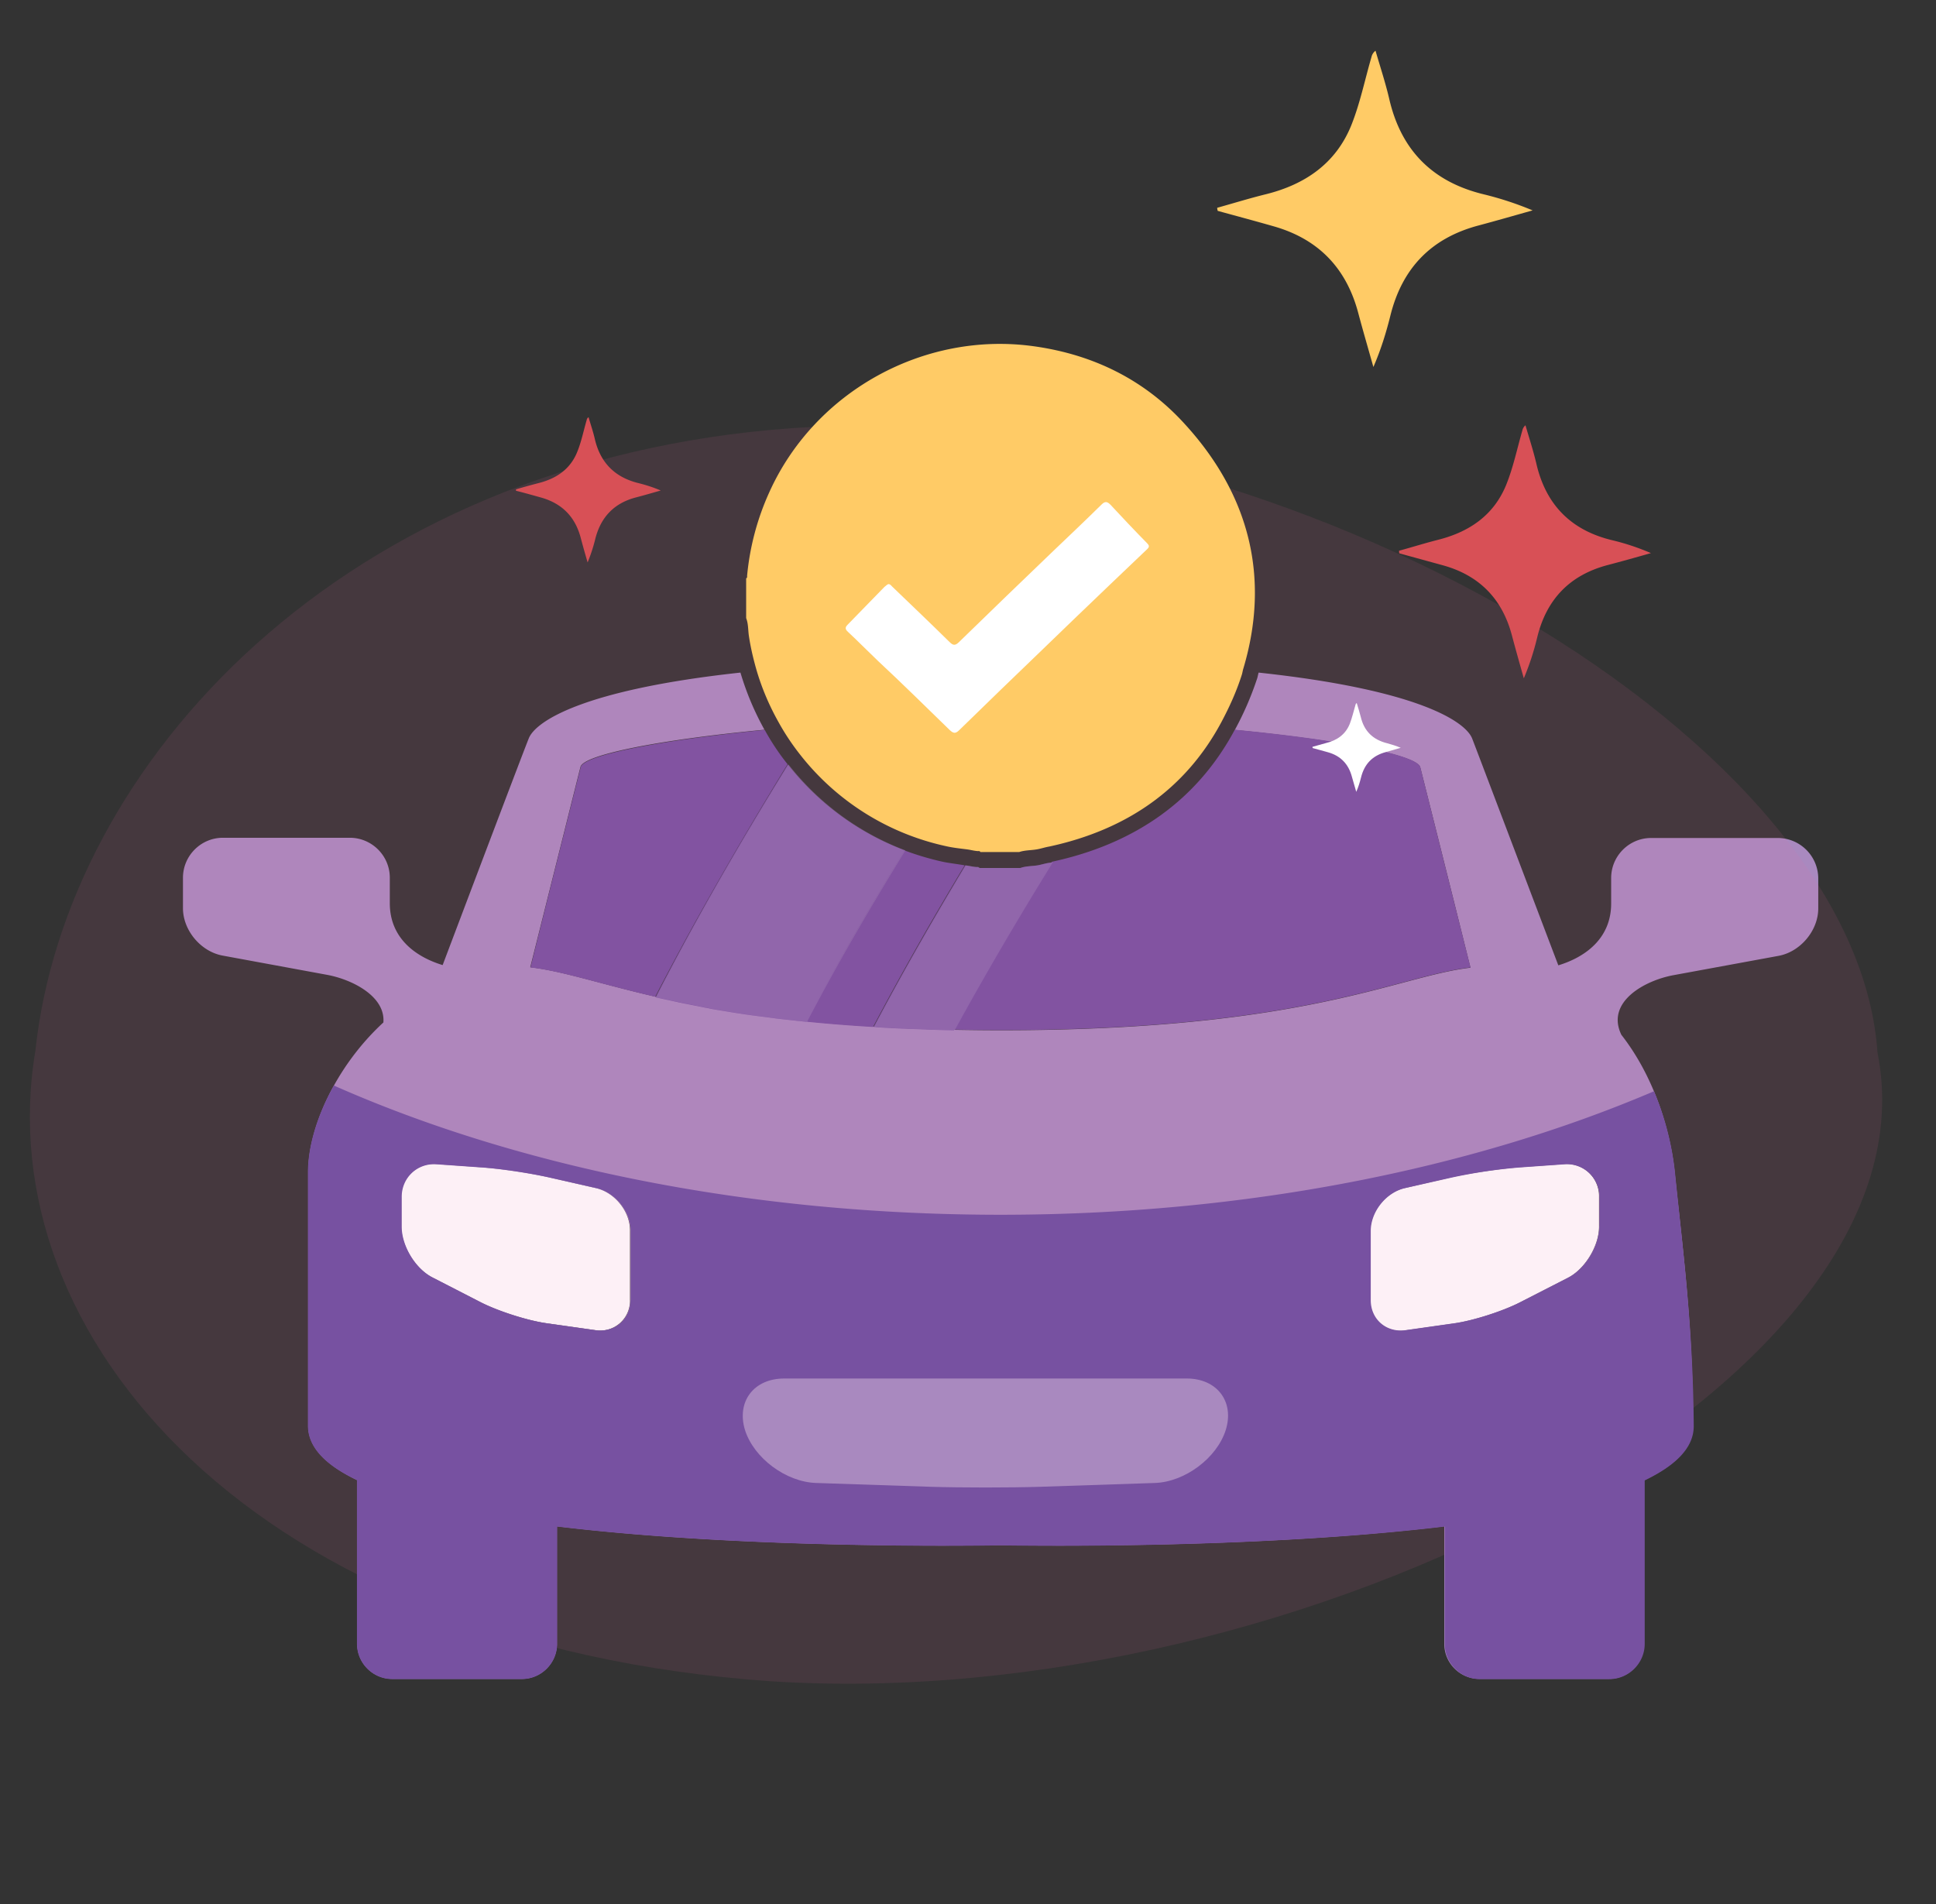 <svg width="61" height="60" fill="none" xmlns="http://www.w3.org/2000/svg"><rect width="100%" height="100%" fill="#333333" stroke="none"/><g clip-path="url(#a)"><path d="M56.022 26.407h-3.997c-.698 0-1.26.57-1.26 1.26v.803c0 1.11-.825 1.695-1.665 1.95-.99-2.603-2.58-6.803-2.715-7.148-.21-.532-1.695-1.537-6.728-2.077-.022.075-.03.15-.06.225a9.782 9.782 0 0 1-.69 1.582c3.323.323 5.745.795 5.843 1.178.12.472.945 3.75 1.582 6.315-2.317.27-5.19 1.972-14.805 1.972-.51 0-.997-.007-1.477-.015h-.008a39.975 39.975 0 0 1-.99-.03c-.142-.007-.292-.007-.435-.015-.352-.015-.69-.03-1.02-.052-.022 0-.052 0-.082-.008a47.747 47.747 0 0 1-3.038-.27l-.337-.045c-.308-.037-.6-.082-.878-.12l-.15-.022c-.262-.045-.517-.083-.757-.128a.885.885 0 0 1-.15-.03c-.248-.045-.488-.09-.72-.142-.083-.015-.165-.03-.24-.053-.195-.045-.39-.082-.578-.127-1.785-.413-2.932-.81-3.96-.93.645-2.565 1.463-5.843 1.583-6.315.097-.383 2.497-.855 5.797-1.17a8.873 8.873 0 0 1-.757-1.8c-4.988.54-6.458 1.545-6.668 2.07-.142.345-1.732 4.545-2.715 7.147-.84-.255-1.665-.84-1.665-1.95v-.802c0-.698-.57-1.26-1.26-1.26H7.025c-.698 0-1.26.57-1.26 1.26v.96c0 .697.562 1.365 1.245 1.492l3.3.608c.802.15 1.837.682 1.77 1.5-1.53 1.41-2.37 3.352-2.37 4.71v7.995c0 .69.577 1.252 1.545 1.717v5.16c0 .608.495 1.103 1.102 1.103h4.088c.607 0 1.102-.495 1.102-1.103v-3.705c6.263.758 13.98.593 13.98.593s7.725.165 13.98-.593v3.705c0 .608.495 1.103 1.103 1.103h4.087c.608 0 1.103-.495 1.103-1.103V46.65c.967-.465 1.545-1.028 1.545-1.718 0-3.195-.33-5.595-.578-7.995-.127-1.23-.607-2.955-1.68-4.327-.502-1.035.735-1.718 1.658-1.883l3.3-.607c.682-.128 1.245-.795 1.245-1.493v-.96a1.279 1.279 0 0 0-1.268-1.26ZM19.857 40.972a.94.94 0 0 1-1.095.953l-1.53-.218c-.6-.082-1.537-.382-2.077-.66l-1.523-.78c-.54-.277-.982-1.005-.982-1.612v-.938c0-.607.495-1.072 1.102-1.027l1.388.097c.607.045 1.59.188 2.182.323l1.463.337c.592.135 1.08.743 1.08 1.35v2.175h-.008Zm18.765 4.088c-.277.892-1.282 1.642-2.242 1.68l-3.6.12c-.953.03-2.52.03-3.473 0l-3.6-.12c-.952-.03-1.965-.788-2.242-1.68-.278-.893.277-1.62 1.23-1.62h12.682c.968 0 1.523.727 1.245 1.62Zm11.768-6.405c0 .607-.443 1.335-.983 1.612l-1.522.78c-.54.278-1.478.578-2.078.66l-1.53.218a.94.94 0 0 1-1.095-.953V38.79c0-.608.488-1.215 1.08-1.35l1.463-.338a16.466 16.466 0 0 1 2.182-.322l1.388-.098a1.016 1.016 0 0 1 1.102 1.028v.945h-.007Z" fill="#A989BF"/><path d="M30.035 32.453a39.975 39.975 0 0 1-.99-.03c.33.007.652.022.99.03ZM28.617 32.407ZM24.815 24.082a7.514 7.514 0 0 1-.72-1.08c-3.3.323-5.7.795-5.797 1.17-.12.473-.945 3.75-1.583 6.315 1.028.12 2.175.518 3.96.93-.007 0-.015-.007-.03-.007 1.298-2.513 2.738-4.988 4.17-7.328ZM21.492 31.605c-.082-.015-.165-.03-.24-.053.075.015.158.03.24.053ZM29.675 27.15a8.885 8.885 0 0 1-1.177-.352 110.045 110.045 0 0 0-3.113 5.392c-.105-.008-.21-.023-.315-.03.743.083 1.553.15 2.438.203.915-1.733 1.897-3.45 2.887-5.093-.232-.045-.48-.067-.72-.12ZM33.14 27.157c-1.05 1.703-2.1 3.48-3.09 5.288.473.008.96.015 1.477.015 9.615 0 12.488-1.703 14.806-1.973-.645-2.564-1.463-5.842-1.583-6.314-.097-.383-2.52-.863-5.843-1.178-1.192 2.227-3.15 3.6-5.767 4.162ZM24.485 32.085l-.337-.045.337.045ZM23.27 31.92l-.15-.023c.045.008.098.016.15.023ZM22.355 31.77c-.052-.008-.105-.015-.15-.03.053.015.105.023.15.03Z" fill="#7751A1"/><path d="M28.505 26.797a8.48 8.48 0 0 1-3.682-2.707c-1.44 2.332-2.88 4.815-4.17 7.335.007 0 .015.008.03.008.187.044.375.082.577.127.083.015.158.03.24.053.233.044.465.09.72.142a.885.885 0 0 1 .15.03c.24.045.495.082.758.128l.15.022c.277.045.577.082.877.12l.338.045c.195.023.397.045.6.067.105.008.202.023.315.03.967-1.852 2.032-3.667 3.097-5.4ZM32.72 27.263c-.195.037-.39.022-.578.09h-1.297c-.015-.038-.052-.03-.082-.03-.12-.008-.233-.038-.353-.053-.99 1.65-1.973 3.36-2.887 5.093.022 0 .052 0 .082.007.33.023.668.038 1.02.053.142.007.293.007.435.015.323.015.645.022.99.03h.008c.99-1.808 2.04-3.593 3.09-5.288-.15.008-.286.053-.428.083Z" fill="#7751A1"/><path d="M28.527 26.797a8.48 8.48 0 0 1-3.682-2.707c-1.44 2.332-2.88 4.815-4.17 7.335.008 0 .015.008.03.008.188.044.375.082.578.127.082.015.157.03.24.053.232.044.465.09.72.142a.885.885 0 0 1 .15.03c.24.045.495.082.757.128l.15.022c.277.045.578.082.877.12l.338.045c.195.023.398.045.6.067.105.008.203.023.315.03.968-1.852 2.032-3.667 3.098-5.4ZM32.743 27.262c-.195.038-.39.023-.578.09h-1.297c-.015-.037-.053-.03-.083-.03-.12-.007-.232-.037-.352-.052-.99 1.65-1.973 3.36-2.888 5.092.023 0 .053 0 .083.008.33.022.667.037 1.02.052.142.008.292.008.435.015.322.015.645.023.99.03h.007c.99-1.807 2.04-3.592 3.09-5.287-.15.007-.285.052-.427.082Z" fill="#9E84BD" opacity=".42"/><path d="m49.288 36.682-1.388.098c-.608.045-1.59.188-2.182.322l-1.463.338c-.593.135-1.08.742-1.08 1.35v2.182a.94.94 0 0 0 1.095.953l1.53-.217c.6-.083 1.538-.383 2.078-.66l1.522-.78c.54-.278.983-1.005.983-1.613v-.938a1.016 1.016 0 0 0-1.096-1.035ZM18.778 37.44l-1.463-.337a16.466 16.466 0 0 0-2.182-.323l-1.388-.098a1.016 1.016 0 0 0-1.102 1.028v.938c0 .607.442 1.334.982 1.612l1.523.78c.54.278 1.477.578 2.077.66l1.53.217a.94.94 0 0 0 1.095-.952v-2.183c.008-.6-.48-1.207-1.072-1.342ZM37.392 43.44H24.71c-.953 0-1.508.727-1.23 1.62.277.892 1.282 1.642 2.242 1.68l3.6.12c.953.03 2.52.03 3.473 0l3.6-.12c.952-.03 1.965-.788 2.242-1.68.263-.893-.292-1.62-1.245-1.62Z" fill="#fff"/><path d="M59.157 33.172c2.07 10.38-18.097 20.895-34.882 19.808C7.97 51.84-.393 42.09 1.115 33.112c.96-9.015 9.63-18.607 23.85-19.62 14.512-.967 33.48 9.285 34.192 19.68Z" fill="#EB6CA9" opacity=".1"/><path d="M52.775 36.938a9.093 9.093 0 0 0-.66-2.55c-5.708 2.437-12.848 3.892-20.588 3.892-7.927 0-15.232-1.515-21.007-4.072-.54.96-.818 1.942-.818 2.73v7.994c0 .69.578 1.253 1.545 1.71v5.16c0 .608.503 1.11 1.11 1.11h4.088c.607 0 1.11-.502 1.11-1.11v-3.697c6.255.75 13.98.593 13.98.593s7.725.157 13.987-.593v3.698c0 .607.495 1.11 1.103 1.11h4.087c.608 0 1.11-.503 1.11-1.11V46.65c.968-.465 1.545-1.02 1.545-1.71-.022-3.195-.352-5.595-.592-8.002Zm-32.91 4.034c0 .608-.495 1.028-1.103.945l-1.53-.217c-.6-.083-1.53-.383-2.077-.66l-1.515-.78c-.548-.27-.983-.997-.983-1.605v-.938c0-.607.495-1.072 1.103-1.027l1.387.098c.608.037 1.583.187 2.175.322l1.463.33c.6.135 1.087.742 1.087 1.35v2.182h-.007Zm30.525-2.317c0 .608-.443 1.335-.975 1.605l-1.523.78c-.547.278-1.477.578-2.077.66l-1.53.217c-.6.083-1.095-.337-1.095-.945V38.79c0-.608.487-1.215 1.08-1.35l1.462-.33a16.355 16.355 0 0 1 2.175-.322l1.388-.098a1.025 1.025 0 0 1 1.102 1.028v.937h-.007Z" fill="#7751A1"/><path d="M44.083 17.355c.412-.113.817-.24 1.23-.345.982-.248 1.755-.773 2.145-1.733.224-.554.345-1.147.51-1.717a.284.284 0 0 1 .097-.158c.12.413.255.825.352 1.246.308 1.282 1.103 2.07 2.386 2.377.412.098.817.233 1.215.405-.45.128-.9.255-1.358.375-1.2.315-1.935 1.08-2.227 2.288a8.26 8.26 0 0 1-.42 1.282c-.128-.45-.255-.9-.375-1.35-.3-1.14-1.013-1.883-2.153-2.205l-1.395-.383c-.008-.03-.008-.052-.008-.082ZM16.258 15.42c.232-.068.472-.135.705-.195.57-.143 1.012-.442 1.23-.998.127-.315.195-.66.292-.99a.128.128 0 0 1 .06-.09c.068.24.15.473.203.713.18.735.637 1.185 1.372 1.365.24.06.473.135.698.232-.263.075-.518.15-.78.218-.69.18-1.11.622-1.283 1.313-.06.247-.142.495-.24.735a29.74 29.74 0 0 1-.217-.773c-.173-.66-.585-1.08-1.238-1.268-.27-.075-.532-.15-.802-.217v-.045Z" fill="#D85056"/><path d="M41.352 23.535c.143-.038.286-.082.428-.12.345-.082.615-.27.75-.607.075-.195.12-.398.18-.6.008-.015.008-.038.038-.053.044.142.09.293.127.435.105.45.383.72.833.832.142.038.285.083.427.143l-.472.135c-.42.113-.675.375-.78.803-.038.15-.083.3-.15.45l-.136-.473c-.105-.398-.352-.66-.75-.773-.165-.044-.322-.09-.487-.134 0-.015-.008-.03-.008-.038Z" fill="#fff"/><path d="M38.352 6.548c.51-.143 1.02-.3 1.538-.428 1.23-.307 2.197-.967 2.685-2.167.277-.69.427-1.433.637-2.153a.346.346 0 0 1 .128-.202c.15.517.322 1.035.442 1.56.383 1.605 1.38 2.587 2.986 2.97.517.127 1.02.292 1.522.502-.563.158-1.133.323-1.695.473-1.508.397-2.422 1.357-2.79 2.857-.135.54-.3 1.072-.532 1.605-.158-.563-.323-1.125-.473-1.687-.375-1.433-1.267-2.355-2.692-2.753-.578-.165-1.163-.322-1.74-.48-.008-.03-.016-.06-.016-.097Z" fill="#FFCB66"/><path d="M38.622 45.06c-.277.885-1.29 1.642-2.235 1.672l-3.6.12c-.952.03-2.52.03-3.472 0l-3.6-.12c-.953-.03-1.965-.787-2.243-1.672-.27-.893.278-1.62 1.238-1.62h12.682c.953 0 1.508.727 1.23 1.62Z" fill="#A989BF"/><path d="M25.212 23.782a7.992 7.992 0 0 0 4.583 2.88c.225.053.457.076.682.105.113.015.218.046.33.053.03 0 .068-.008.083.03h1.222c.18-.06.368-.053.548-.083.135-.022.263-.067.398-.09 2.467-.532 4.304-1.83 5.422-3.915.248-.465.473-.952.645-1.492.023-.067.03-.142.053-.21.847-2.85.195-5.46-1.838-7.687-1.268-1.403-2.888-2.198-4.755-2.46-3.457-.488-6.915 1.417-8.348 4.604a8.2 8.2 0 0 0-.697 2.625c0 .03.008.068-.03.083v1.252c.067.173.06.353.082.533.053.367.136.72.233 1.065.172.6.413 1.163.713 1.695.195.352.42.69.674 1.012Z" fill="#FFCB66"/><path d="M28.002 18.405c.053.008.083.053.113.083.6.577 1.207 1.155 1.8 1.74.12.12.187.12.307 0 .96-.938 1.928-1.868 2.895-2.798.533-.51 1.065-1.012 1.59-1.53.113-.112.18-.097.285.008.375.405.758.81 1.148 1.207.075.075.082.12 0 .195-.743.705-1.485 1.418-2.228 2.13-.36.345-.712.69-1.072 1.035-.878.84-1.748 1.688-2.618 2.535-.12.12-.187.098-.3-.007-.75-.728-1.492-1.463-2.257-2.175-.315-.3-.623-.615-.945-.915-.083-.075-.105-.135-.015-.225.39-.398.772-.795 1.162-1.193.053-.037.083-.082.135-.09Z" fill="#fff"/></g><defs><clipPath id="a"><path fill="#fff" transform="translate(.5)" d="M0 0h60v60H0z"/></clipPath></defs></svg>